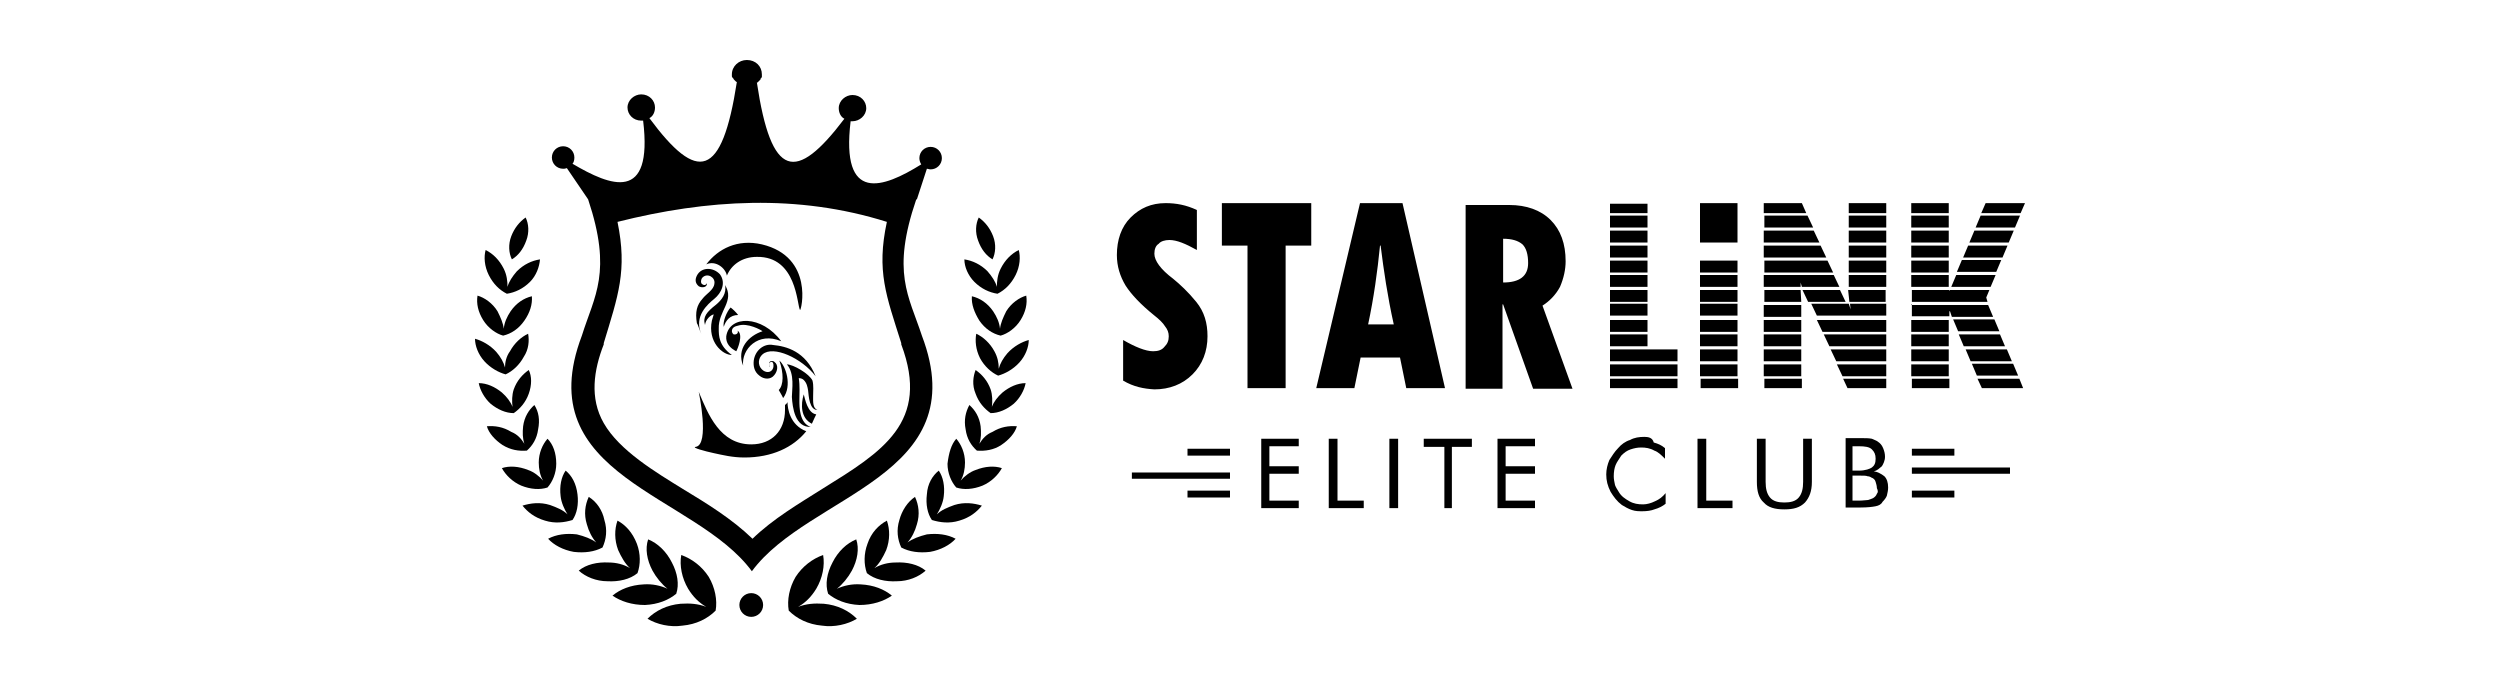 <?xml version="1.0" encoding="utf-8"?>
<!-- Generator: Adobe Illustrator 24.3.0, SVG Export Plug-In . SVG Version: 6.00 Build 0)  -->
<svg version="1.1" id="Layer_1" xmlns="http://www.w3.org/2000/svg" xmlns:xlink="http://www.w3.org/1999/xlink" x="0px" y="0px"
	 viewBox="0 0 400 112" style="enable-background:new 0 0 400 112;" xml:space="preserve">
<style type="text/css">
	.st0{fill-rule:evenodd;clip-rule:evenodd;}
</style>
<g id="Layer_1_4_">
	<g>
		<path d="M179.7,60.9v-6.5c1.9,1.1,3.6,1.8,4.8,1.8c0.8,0,1.4-0.2,1.8-0.7c0.5-0.5,0.7-1,0.7-1.7c0-0.6-0.2-1.1-0.6-1.6
			c-0.3-0.5-0.9-1.1-1.8-1.8c-2.1-1.7-3.6-3.3-4.5-4.7c-0.9-1.5-1.4-3.1-1.4-4.9c0-2.4,0.7-4.5,2.2-6c1.5-1.5,3.3-2.3,5.6-2.3
			c1.7,0,3.3,0.3,5,1.1V40c-1.8-1-3.2-1.6-4.4-1.6c-0.7,0-1.4,0.2-1.7,0.6c-0.5,0.3-0.7,0.9-0.7,1.6c0,1.1,1,2.5,3,4
			c1.1,0.9,2.4,2.1,3.7,3.7c1.3,1.6,1.8,3.4,1.8,5.5c0,2.4-0.8,4.5-2.4,6.1c-1.6,1.6-3.7,2.4-6.1,2.4
			C183,62.2,181.4,61.9,179.7,60.9 M195.5,39.3h4.1v22.8h6.1V39.3h4.1v-6.8h-14.3V39.3z M218.9,51.9c0.9-4.2,1.5-8.5,1.9-12.6h0.1
			c0.5,4,1.1,8.1,2.1,12.6H218.9z M224.4,32.5h-6.8l-7,29.6h6.1l1-4.9h6.3l1,4.9h6.2L224.4,32.5z M240.5,38.2c1.4,0,2.4,0.3,3.1,0.9
			c0.6,0.6,0.9,1.6,0.9,3c0,2.1-1.4,3.1-4,3.1V38.2 M234.4,62.2h6V48.7h0.1l4.8,13.5h6.3l-4.8-13.3c1.1-0.7,2.1-1.7,2.8-3
			c0.6-1.4,0.9-2.8,0.9-4.1c0-2.8-0.8-5-2.4-6.6c-1.6-1.6-3.9-2.4-6.6-2.4h-7V62.2z M278,32.5h-6v6.3h6V32.5z M313.4,53.5l0.8,1.9
			h6.6l-0.8-1.9H313.4z M278,50.7v-2.1h-6v1.9h6V50.7z M263.6,53.1v-1.9h-6v1.9H263.6z M288.2,50.7V49v-0.2h-6v1.9H288.2z
			 M301.8,50.7v-2.1h-5.8l0.1,0.9l-0.3-0.9h-6l0.9,1.9h11.1V50.7z M278,53.1v-1.9h-6v1.9H278z M301.8,53.1v-1.9h-11.1l0.9,1.9H301.8
			z M311.8,53.1v-1.9h-6v1.9H311.8z M288.2,53.1v-1.9h-6v1.9H288.2z M312.5,51.1l0.8,1.9h6.6l-0.8-1.9H312.5z M295.9,48.3h5.8v-1.9
			h-6l0,0L295.9,48.3z M278,48.3v-1.9h-6v1.9H278z M263.6,48.3v-1.9h-6v1.9H263.6z M318.3,46.4H312v0.1h-0.1v-0.1h-6v1.9H318
			l-0.2-0.7L318.3,46.4z M288.2,48.3l-0.1-1.9h-5.8v1.9H288.2z M305.9,48.7v1.9h6v-0.8h0.1l0.3,0.9h6.6l-0.8-1.9h-12.3V48.7z
			 M295.3,48.3l-0.9-1.9h-6l0.9,1.9H295.3z M263.6,50.7v-2.1h-6v1.9h6V50.7z M323.3,34.1l0.7-1.6h-6.3l-0.7,1.6H323.3z M278,60.2
			v-1.9h-6v1.9H278z M288.2,60.2v-1.9h-6v1.9H288.2z M263.6,53.5h-6v1.9h6V53.5z M311.8,57.8v-1.9h-6v1.9H311.8z M301.8,60.2v-1.9
			h-7.9l0.9,1.9H301.8z M301.8,57.8v-1.9h-8.9l0.9,1.9H301.8z M288.1,45.9v-0.7l0.2,0.7h6l-0.9-1.9h-11.2v1.9H288.1z M311.8,60.2
			v-1.9h-6v1.9H311.8z M315.5,58.2l0.8,1.9h6.6l-0.8-1.9H315.5z M288.2,55.4v-1.9h-6v1.9H288.2z M301.8,55.4v-1.9h-10l0.9,1.9H301.8
			z M288.2,57.8v-1.9h-6v1.9H288.2z M278,55.4v-1.9h-6v1.9H278z M311.8,55.4v-1.9h-6v1.9H311.8z M314.5,55.9l0.8,1.9h6.6l-0.8-1.9
			H314.5z M278,57.8v-1.9h-6v1.9H278z M268.4,57.8v-1.9h-10.8v1.9H268.4z M268.4,60.2v-1.9h-10.8v1.9H268.4z M263.6,36.4v-1.9h-6
			v1.9H263.6z M316.9,34.5l-0.8,1.9h6.3l0.8-1.9H316.9z M311.8,34.1v-1.6h-6v1.6H311.8z M301.8,36.4v-1.9h-6v1.9H301.8z M315.9,36.9
			l-0.8,1.9h6.3l0.8-1.9H315.9z M301.8,34.1v-1.6h-6v1.6H301.8z M263.6,38.8v-1.9h-6v1.9H263.6z M311.8,36.4v-1.9h-6v1.9H311.8z
			 M290.1,36.4l-0.9-1.9h-6.9v1.9H290.1z M301.8,38.8v-1.9h-6v1.9H301.8z M289,34.1l-0.7-1.6h-6.1v1.6H289z M294.9,60.6l0.7,1.5h6.2
			v-1.5H294.9z M282.3,60.6v1.5h6v-1.5H282.3z M316.4,60.6l0.7,1.5h6.6l-0.6-1.5H316.4z M305.9,60.6v1.5h6v-1.5H305.9z M263.6,34.1
			v-1.5h-6v1.5H263.6z M272.1,60.6v1.5h6v-1.5H272.1z M257.6,60.6v1.5h10.8v-1.5H257.6z M313.9,41.6l-0.8,1.9h6.3l0.8-1.9H313.9z
			 M311.8,43.6v-1.9h-6v1.9H311.8z M301.8,43.6v-1.9h-6v1.9H301.8z M278,43.6v-1.9h-6v1.9H278z M293.3,43.6l-0.9-1.9h-10.1v1.9
			H293.3z M301.8,45.9V44h-6v1.9H301.8z M278,45.9V44h-6v1.9H278z M263.6,43.6v-1.9h-6v1.9H263.6z M313,44l-0.8,1.9h6.3l0.8-1.9
			C319.3,44,313,44,313,44z M263.6,45.9V44h-6v1.9H263.6z M263.6,41.2v-1.9h-6v1.9H263.6z M311.8,38.8v-1.9h-6v1.9H311.8z
			 M314.9,39.3l-0.8,1.9h6.3l0.8-1.9H314.9z M311.8,45.9V44h-6v1.9H311.8z M291.1,38.8l-0.9-1.9h-8v1.9H291.1z M301.8,41.2v-1.9h-6
			v1.9H301.8z M292.2,41.2l-0.9-1.9h-9.1v1.9H292.2z M311.8,41.2v-1.9h-6v1.9H311.8z"/>
		<g>
			<path class="st0" d="M94.1,31.9L94.1,31.9c3.9,11.7,1,15.4-1,21.8c-8.6,22.6,18.1,25.3,27.2,37.7c9.1-12.4,35.8-15.1,27.2-37.7
				c-2.1-6.4-4.9-10.1-0.9-21.8h0.1l1.6-4.9c0.2,0,0.3,0.1,0.6,0.1c1,0,1.8-0.8,1.8-1.8s-0.8-1.8-1.8-1.8c-1,0-1.8,0.8-1.8,1.8
				c0,0.3,0.1,0.7,0.3,1c-6.1,3.8-12.9,6.3-11.3-6.9c0.1,0,0.2,0,0.3,0c1.1,0,2.2-0.9,2.2-2.1c0-1.1-0.9-2.1-2.2-2.1
				c-1.1,0-2.2,0.9-2.2,2.1c0,0.7,0.3,1.4,0.9,1.7c-7.8,10.3-11.7,9.6-14-5.8l0,0l0,0l0,0l0,0l0,0l0,0l0,0l0,0l0,0l0,0l0,0l0,0l0,0
				l0,0l0,0l0,0l0,0l0,0l0,0l0,0l0,0l0,0l0,0l0,0l0,0l0,0l0,0h0.1l0,0l0,0l0,0l0.1-0.1l0,0l0,0l0,0c0.1-0.1,0.1-0.1,0.2-0.2l0,0
				l0.1-0.1l0,0l0,0l0,0c0.1-0.1,0.1-0.1,0.1-0.2l0,0c0,0,0-0.1,0.1-0.1l0,0l0,0l0,0c0-0.1,0.1-0.1,0.1-0.2l0,0v-0.1l0,0V12l0,0l0,0
				l0,0v-0.1l0,0l0,0l0,0l0,0l0,0l0,0l0,0l0,0l0,0l0,0l0,0l0,0l0,0l0,0l0,0c0-1.3-1-2.3-2.4-2.3c-1.3,0-2.4,1-2.4,2.3l0,0l0,0l0,0
				l0,0l0,0l0,0l0,0l0,0l0,0l0,0l0,0l0,0l0,0l0,0l0,0V12l0,0l0,0l0,0v0.1l0,0v0.1l0,0c0,0.1,0.1,0.2,0.1,0.2l0,0l0,0l0,0
				c0,0,0,0.1,0.1,0.1l0,0c0,0.1,0.1,0.1,0.1,0.2l0,0l0,0l0,0l0.1,0.1l0,0c0.1,0.1,0.1,0.1,0.2,0.2l0,0l0,0l0,0l0.1,0.1l0,0l0,0l0,0
				h0.1l0,0l0,0l0,0l0,0l0,0l0,0l0,0l0,0l0,0l0,0l0,0l0,0l0,0l0,0l0,0l0,0l0,0l0,0l0,0l0,0l0,0l0,0l0,0l0,0l0,0l0,0l0,0
				c-2.4,15.5-6.3,16.2-14,5.8c0.6-0.3,0.9-1,0.9-1.7c0-1.1-0.9-2.1-2.2-2.1c-1.1,0-2.2,0.9-2.2,2.1c0,1.1,0.9,2.1,2.2,2.1
				c0.1,0,0.2,0,0.3,0c1.6,13.2-5.2,10.5-11.3,6.9c0.2-0.2,0.3-0.6,0.3-1c0-1-0.8-1.8-1.8-1.8c-1,0-1.8,0.8-1.8,1.8s0.8,1.8,1.8,1.8
				c0.2,0,0.3,0,0.6-0.1L94.1,31.9L94.1,31.9z M122.5,11.7L122.5,11.7C122.7,11.5,122.5,11.7,122.5,11.7L122.5,11.7z M98.8,35.5
				c14.3-3.6,28.8-4.5,43.1,0c-1.7,7.9-0.1,11.8,2.3,19.4V55v0.1c4.7,12.5-3.1,17.2-12.6,23.1c-3.8,2.4-7.9,4.8-11.2,8
				c-3.3-3.2-7.4-5.7-11.2-8c-4.2-2.6-10.1-6.1-12.6-10.5c-2.3-4-1.6-8.5,0-12.6V55v-0.1C98.9,47.3,100.4,43.3,98.8,35.5z"/>
		</g>
		<path class="st0" d="M131.7,88.8c0.3,1.7-0.1,3.7-1.1,5.4c-0.8,1.3-1.7,2.2-2.9,2.9c1.3-0.5,2.6-0.6,4.1-0.5
			c2.2,0.2,4,1.1,5.3,2.4c-1.5,0.9-3.6,1.4-5.6,1.1c-2.2-0.2-4-1.1-5.3-2.4l0,0l0,0c-0.3-1.7,0.1-3.7,1.1-5.4
			C128.4,90.6,130,89.4,131.7,88.8z"/>
		<path class="st0" d="M137,86.3c0.5,1.5,0.2,3.3-0.7,5c-0.6,1.1-1.5,2.2-2.4,2.9c1.1-0.5,2.4-0.8,3.8-0.7c2.1,0.1,3.8,0.8,5,1.8
			c-1.3,0.9-3.1,1.5-5.2,1.5c-2.1-0.1-3.8-0.8-5-1.8l0,0l0,0c-0.5-1.5-0.2-3.3,0.7-5C134.1,88.2,135.5,86.9,137,86.3z"/>
		<path class="st0" d="M141.9,83.3c0.5,1.4,0.5,3.1-0.1,4.7c-0.5,1.1-1.1,2.2-1.9,2.9c1-0.6,2.2-0.9,3.4-0.9
			c1.8-0.1,3.6,0.3,4.8,1.3c-1.1,1-2.8,1.7-4.6,1.7c-1.8,0.1-3.6-0.3-4.8-1.3l0,0l0,0c-0.5-1.4-0.5-3.1,0.1-4.7
			C139.4,85.2,140.6,84,141.9,83.3z"/>
		<path class="st0" d="M146.4,79.5c0.6,1.3,0.8,2.8,0.3,4.4c-0.3,1.1-0.8,2.1-1.5,2.9c0.8-0.6,1.9-1,3.1-1.3c1.7-0.2,3.3,0,4.6,0.7
			c-0.9,1-2.4,1.8-4.1,2.1c-1.7,0.2-3.3,0-4.6-0.7l0,0l0,0c-0.6-1.3-0.8-2.8-0.3-4.4C144.3,81.7,145.2,80.3,146.4,79.5z"/>
		<path class="st0" d="M150.2,75.3c0.7,1,1,2.5,0.8,4.1c-0.1,1-0.6,2.1-1.1,2.9c0.7-0.7,1.7-1.1,2.8-1.5c1.6-0.5,3.1-0.3,4.4,0.1
			c-0.8,1-1.9,1.9-3.6,2.4c-1.6,0.5-3.1,0.3-4.4-0.1l0,0l0,0c-0.7-1-1-2.5-0.8-4.1C148.4,77.4,149.2,76.1,150.2,75.3z"/>
		<path class="st0" d="M153,70.2c0.8,0.9,1.4,2.3,1.4,3.8c0,1-0.2,2.1-0.7,2.9c0.6-0.7,1.5-1.4,2.4-1.7c1.5-0.6,3-0.7,4.2-0.3
			c-0.6,1.1-1.7,2.2-3.1,2.8c-1.5,0.6-3,0.7-4.2,0.3l0,0l0,0c-0.8-0.9-1.4-2.3-1.4-3.8C151.8,72.5,152.2,71.1,153,70.2z"/>
		<path class="st0" d="M155.1,64.8c0.9,0.8,1.6,1.9,1.8,3.4c0.1,1,0.1,1.9-0.2,2.8c0.5-0.8,1.1-1.5,2.1-1.9c1.3-0.8,2.6-1,3.9-0.9
			c-0.3,1.1-1.3,2.2-2.5,3s-2.6,1-3.9,0.9l0,0l0,0c-0.9-0.8-1.6-1.9-1.8-3.4C154.2,67.2,154.5,65.9,155.1,64.8z"/>
		<path class="st0" d="M156.1,59.2c1,0.7,1.9,1.7,2.4,3.1c0.3,0.9,0.3,1.9,0.2,2.8c0.3-0.8,0.9-1.6,1.7-2.3c1.1-0.9,2.4-1.5,3.7-1.5
			c-0.2,1.1-0.9,2.4-1.9,3.3c-1.1,0.9-2.4,1.5-3.7,1.5l0,0l0,0c-1-0.7-1.9-1.7-2.4-3.1C155.5,61.6,155.7,60.2,156.1,59.2z"/>
		<path class="st0" d="M156.2,53.4c1.1,0.5,2.2,1.5,2.9,2.8c0.5,0.9,0.7,1.8,0.7,2.8c0.2-0.8,0.7-1.7,1.4-2.5c1-1.1,2.3-1.8,3.4-2.1
			c0,1.1-0.5,2.5-1.5,3.6c-1,1.1-2.3,1.8-3.4,2.1l0,0l0,0c-1.1-0.5-2.2-1.5-2.9-2.8C156.1,55.9,156,54.5,156.2,53.4z"/>
		<path class="st0" d="M155.5,47.4c1.3,0.3,2.5,1.1,3.4,2.4c0.6,0.9,1,1.8,1.1,2.8c0.1-0.9,0.5-1.8,1-2.8c0.8-1.3,2.1-2.2,3.2-2.5
			c0.2,1.3-0.1,2.6-0.9,3.9c-0.8,1.3-2.1,2.2-3.2,2.5l0,0l0,0c-1.3-0.3-2.5-1.1-3.4-2.4C155.9,50,155.4,48.7,155.5,47.4z"/>
		<path class="st0" d="M154.3,41.5c1.3,0.2,2.6,0.8,3.7,1.9c0.7,0.8,1.3,1.7,1.5,2.5c0-0.9,0.1-1.9,0.6-2.9c0.7-1.4,1.7-2.4,2.9-3
			c0.3,1.1,0.2,2.6-0.5,4c-0.7,1.4-1.7,2.4-2.9,3l0,0l0,0c-1.3-0.2-2.6-0.8-3.7-1.9C154.9,44.1,154.3,42.7,154.3,41.5z"/>
		<path class="st0" d="M156.6,34.8c-0.5,1-0.6,2.4-0.1,3.7c0.5,1.4,1.3,2.4,2.3,3c0.5-1,0.6-2.4,0.1-3.7
			C158.4,36.5,157.6,35.5,156.6,34.8z"/>
		<path class="st0" d="M109,88.8c-0.3,1.7,0.1,3.7,1.1,5.4c0.8,1.3,1.7,2.2,2.9,2.9c-1.3-0.5-2.6-0.6-4.1-0.5
			c-2.2,0.2-4,1.1-5.3,2.4c1.5,0.9,3.6,1.4,5.6,1.1c2.2-0.2,4-1.1,5.3-2.4l0,0l0,0c0.3-1.7-0.1-3.7-1.1-5.4
			C112.3,90.6,110.7,89.4,109,88.8z"/>
		<path class="st0" d="M103.7,86.3c-0.5,1.5-0.2,3.3,0.7,5c0.6,1.1,1.5,2.2,2.4,2.9c-1.1-0.5-2.4-0.8-3.8-0.7
			c-2.1,0.1-3.8,0.8-5,1.8c1.3,0.9,3.1,1.5,5.2,1.5c2.1-0.1,3.8-0.8,5-1.8l0,0l0,0c0.5-1.5,0.2-3.3-0.7-5
			C106.6,88.2,105.2,86.9,103.7,86.3z"/>
		<path class="st0" d="M98.8,83.3c-0.5,1.4-0.5,3.1,0.1,4.7c0.5,1.1,1.1,2.2,1.9,2.9c-1-0.6-2.2-0.9-3.4-0.9
			c-1.8-0.1-3.6,0.3-4.8,1.3c1.1,1,2.8,1.7,4.6,1.7c1.8,0.1,3.6-0.3,4.8-1.3l0,0l0,0c0.5-1.4,0.5-3.1-0.1-4.7
			C101.2,85.2,100.1,84,98.8,83.3z"/>
		<path class="st0" d="M94.2,79.5c-0.6,1.3-0.8,2.8-0.3,4.4c0.3,1.1,0.8,2.1,1.5,2.9c-0.8-0.6-1.9-1-3.1-1.3c-1.7-0.2-3.3,0-4.6,0.7
			c0.9,1,2.4,1.8,4.1,2.1c1.7,0.2,3.3,0,4.6-0.7l0,0l0,0c0.6-1.3,0.8-2.8,0.3-4.4C96.4,81.7,95.5,80.3,94.2,79.5z"/>
		<path class="st0" d="M90.5,75.3c-0.7,1-1,2.5-0.8,4.1c0.1,1,0.6,2.1,1.1,2.9c-0.7-0.7-1.7-1.1-2.8-1.5c-1.6-0.5-3.1-0.3-4.4,0.1
			c0.8,1,1.9,1.9,3.6,2.4c1.6,0.5,3.1,0.3,4.4-0.1l0,0l0,0c0.7-1,1-2.5,0.8-4.1C92.2,77.4,91.5,76.1,90.5,75.3z"/>
		<path class="st0" d="M87.6,70.2c-0.8,0.9-1.4,2.3-1.4,3.8c0,1,0.2,2.1,0.7,2.9c-0.6-0.7-1.5-1.4-2.4-1.7c-1.5-0.6-3-0.7-4.2-0.3
			c0.6,1.1,1.7,2.2,3.1,2.8c1.5,0.6,3,0.7,4.2,0.3l0,0l0,0c0.8-0.9,1.4-2.3,1.4-3.8C89,72.5,88.5,71.1,87.6,70.2z"/>
		<path class="st0" d="M85.5,64.8c-0.9,0.8-1.6,1.9-1.8,3.4c-0.1,1-0.1,1.9,0.2,2.8c-0.5-0.8-1.1-1.5-2.1-1.9
			c-1.3-0.8-2.6-1-3.9-0.9c0.3,1.1,1.3,2.2,2.5,3c1.3,0.8,2.6,1,3.9,0.9l0,0l0,0c0.9-0.8,1.6-1.9,1.8-3.4
			C86.4,67.2,86.2,65.9,85.5,64.8z"/>
		<path class="st0" d="M84.6,59.2c-1,0.7-1.9,1.7-2.4,3.1c-0.3,0.9-0.3,1.9-0.2,2.8c-0.3-0.8-0.9-1.6-1.7-2.3
			c-1.1-0.9-2.4-1.5-3.7-1.5c0.2,1.1,0.9,2.4,1.9,3.3c1.1,0.9,2.4,1.5,3.7,1.5l0,0l0,0c1-0.7,1.9-1.7,2.4-3.1
			C85.1,61.6,85.1,60.2,84.6,59.2z"/>
		<path class="st0" d="M84.5,53.4c-1.1,0.5-2.2,1.5-2.9,2.8c-0.6,0.8-0.8,1.8-0.8,2.6c-0.2-0.8-0.7-1.7-1.4-2.5
			c-1-1.1-2.3-1.8-3.4-2.1c0,1.1,0.5,2.5,1.5,3.6c1,1.1,2.3,1.8,3.4,2.1l0,0l0,0c1.1-0.5,2.2-1.5,2.9-2.8
			C84.6,55.9,84.7,54.5,84.5,53.4z"/>
		<path class="st0" d="M85.1,47.4c-1.3,0.3-2.5,1.1-3.4,2.4c-0.6,0.9-1,1.8-1.1,2.8c-0.1-0.9-0.5-1.8-1-2.8
			c-0.8-1.3-2.1-2.2-3.2-2.5c-0.2,1.3,0.1,2.6,0.9,3.9c0.8,1.3,2.1,2.2,3.2,2.5l0,0l0,0c1.3-0.3,2.5-1.1,3.4-2.4
			C84.8,50,85.2,48.7,85.1,47.4z"/>
		<path class="st0" d="M86.4,41.5c-1.3,0.2-2.6,0.8-3.7,1.9c-0.7,0.8-1.3,1.7-1.5,2.5c0-0.9-0.1-1.9-0.6-2.9c-0.7-1.4-1.7-2.4-2.9-3
			c-0.3,1.1-0.2,2.6,0.5,4c0.7,1.4,1.7,2.4,2.9,3l0,0l0,0c1.3-0.2,2.6-0.8,3.7-1.9C85.8,44.1,86.3,42.7,86.4,41.5z"/>
		<path class="st0" d="M84.1,34.8c0.5,1,0.6,2.4,0.1,3.7c-0.5,1.4-1.3,2.4-2.3,3c-0.5-1-0.6-2.4-0.1-3.7
			C82.3,36.5,83.1,35.5,84.1,34.8z"/>
		<circle class="st0" cx="120.2" cy="96.8" r="1.9"/>
		<g>
			<g>
				<path d="M125.6,64.8c0,0.2,0,0.6,0,0.8c0,3.3-2.1,5.5-5.4,5.5c-5,0-6.9-4.8-8.4-8.4c0,0,1.8,8.5-0.5,8.8c-0.7,0.1,1.5,0.7,2.9,1
					s3,0.7,4.9,0.7c4.4,0,7.8-1.6,9.9-4.2c-2.6-1-3-3.6-3-4.7C126,64.5,125.7,64.7,125.6,64.8z"/>
				<path d="M116.3,44.1c0.7-1.7,2.4-3,4.8-3c6.4-0.1,6.4,7.7,6.9,8.5c0.2,0.2,2.3-8.5-6.1-10.5c-3.9-0.9-7,0.7-8.9,3.2
					C114.5,41.6,116.1,42.9,116.3,44.1z"/>
			</g>
			<path d="M122,56.7c-0.7,0.6-0.8,1.7-0.1,2.4c0.6,0.6,1.5,0.6,1.8-0.2c0.1-0.3,0.1-0.9-0.2-1c-0.5-0.1-0.5,0.8-0.3,0.8l-0.1-0.2
				c0-0.1,0-0.3,0-0.5c0.1-0.3,0.6-0.3,0.8-0.1c0.7,0.5,0.5,1.5,0,2.1c-0.6,0.8-1.7,0.7-2.4,0.1c-0.8-0.6-1-1.5-0.9-2.4
				c0.2-1.6,1.6-2.8,3.1-2.5c2.1,0.2,5.2,1,6.8,5C128.3,57.3,123.7,55.2,122,56.7z"/>
			<g>
				<path d="M128.6,63.1c-0.5,1.6-0.5,3.8,1.3,4.7c0.2-0.5,0.7-1.5,0.7-1.5C129.2,66.1,128.8,63.8,128.6,63.1z"/>
				<path d="M125.9,58.3c1.3,1.5,0.8,4.1,0.8,5.2c0.1,1.7,0.5,4.9,3,4.8c-1.8-0.6-1.8-3.2-1.8-4.2c0-1.1,0.1-2.4-0.1-3.6
					c0.3,0,0.6,0.1,0.8,0.3c0.5,0.5,0.6,1.1,0.7,1.7c0.1,0.9,0.2,3.1,1.5,3.1c-0.8-0.3-0.7-1.4-0.7-2.2s0.1-1.7-0.1-2.5
					C129.5,59.8,126.9,58.3,125.9,58.3z"/>
			</g>
			<path d="M122,53c-0.2-0.2-2.4-1.4-3.9-0.9c-0.5,0.1-1,0.3-1,0.9c0,0.2,0.2,0.5,0.3,0.5c0.5,0.1,0.8-0.3,0.6-0.6
				c1,0.6,0,3-0.2,3.3c-1-0.5-1.7-1.3-1.6-2.4c0.5-3.4,5.7-3.4,8.8,0.8c-3.7-1.6-6.4,1.3-6.1,3.9C117.8,55.8,119.8,53.7,122,53z"/>
			<path d="M124.7,57.7c1,0.8,2.1,4,0.6,6c-0.2-0.5-0.5-0.9-0.7-1.3C125.4,61.6,125.4,59.7,124.7,57.7z"/>
			<path d="M111.5,51.7c-0.3-1.8,0-2.9,0.9-3.9c0.6-0.8,1.8-1.4,1.9-2.4c0.2-1-1.1-1.8-1.9-1c-0.2,0.2-0.3,0.6-0.2,0.9
				c0.2,0.3,0.7,0.5,0.9,0c0.1,0.7-0.8,0.8-1.3,0.5c-0.6-0.5-0.6-1.1-0.3-1.7c0.7-1.4,2.6-1.4,3.7-0.2c1,1.4,0.2,3-0.9,3.9
				c-1.1,0.9-3.3,2.8-2.1,5.6C111.8,52.5,111.7,52,111.5,51.7z"/>
			<path d="M116.9,49.2c-0.6,0.6-1.3,2.3-1.1,3.1c0.3-1,1-1.9,2.3-1.9C117.8,50,117.3,49.5,116.9,49.2z"/>
			<path d="M115,52.6c-0.1-2.9,2.6-4.4,1-7c0.3,1.3-0.5,2.4-1.5,3.2c-1.4,1.1-2.1,1.9-1.7,3.2c0.1-0.9,0.9-1.6,1.4-1.7
				c-0.1,0.3-0.2,0.7-0.3,1c-0.7,3.4,1.7,5.5,3.2,5.5C115,55.3,115,53.7,115,52.6z"/>
		</g>
		<g>
			<rect x="305.9" y="74.8" width="15.7" height="1"/>
			<rect x="305.9" y="71.8" width="6.8" height="1.1"/>
			<rect x="305.9" y="78.5" width="6.8" height="1.1"/>
			<rect x="181.1" y="75.6" width="15.7" height="1"/>
			<rect x="190" y="78.5" width="6.8" height="1.1"/>
			<rect x="190" y="71.8" width="6.8" height="1.1"/>
			<polygon points="201.8,81.3 207.8,81.3 207.8,80.1 203.1,80.1 203.1,75.8 207.8,75.8 207.8,74.6 203.1,74.6 203.1,71.4 
				207.8,71.4 207.8,70.2 201.8,70.2 			"/>
			<polygon points="214,70.2 212.6,70.2 212.6,81.3 218.2,81.3 218.2,80.1 214,80.1 			"/>
			<rect x="222.3" y="70.2" width="1.4" height="11.1"/>
			<polygon points="227.8,71.5 231.1,71.5 231.1,81.3 232.3,81.3 232.3,71.5 235.5,71.5 235.5,70.2 227.8,70.2 			"/>
			<polygon points="239.6,81.3 245.6,81.3 245.6,80.1 240.9,80.1 240.9,75.8 245.6,75.8 245.6,74.6 240.9,74.6 240.9,71.4 
				245.6,71.4 245.6,70.2 239.6,70.2 			"/>
			<path d="M263.1,69.9c-0.8,0-1.6,0.1-2.3,0.5c-0.7,0.2-1.4,0.7-1.9,1.3c-0.6,0.6-1,1.3-1.4,1.9c-0.3,0.7-0.5,1.5-0.5,2.3
				c0,1,0.2,1.8,0.7,2.8c0.5,0.8,1,1.5,1.8,2.1c0.5,0.3,1,0.6,1.6,0.8c0.6,0.2,1.1,0.2,1.7,0.2c0.7,0,1.4-0.1,1.9-0.3
				c0.7-0.2,1.3-0.5,1.8-0.9v-1.7c-0.5,0.6-1,1-1.7,1.3c-0.6,0.3-1.3,0.5-1.9,0.5c-0.8,0-1.5-0.1-2.2-0.5s-1.3-0.8-1.7-1.5
				c-0.2-0.3-0.5-0.8-0.6-1.1c-0.1-0.5-0.2-0.9-0.2-1.4c0-0.7,0.1-1.3,0.3-1.8s0.6-1,0.9-1.5c0.5-0.5,0.9-0.8,1.5-1
				c0.6-0.2,1.1-0.3,1.7-0.3c0.7,0,1.4,0.1,2.1,0.5c0.6,0.2,1.1,0.7,1.7,1.3v-1.7c-0.6-0.5-1.1-0.7-1.8-0.9
				C264.4,70,263.7,69.9,263.1,69.9z"/>
			<polygon points="273,70.2 271.6,70.2 271.6,81.3 277.2,81.3 277.2,80.1 273,80.1 			"/>
			<path d="M288.5,77.1c0,1.1-0.2,1.9-0.7,2.5c-0.5,0.6-1.3,0.8-2.3,0.8s-1.8-0.2-2.3-0.8c-0.5-0.6-0.7-1.4-0.7-2.5v-6.9h-1.4v6.9
				c0,1.5,0.3,2.6,1.1,3.3c0.7,0.8,1.8,1.1,3.3,1.1c1.5,0,2.5-0.3,3.3-1.1c0.7-0.8,1.1-1.8,1.1-3.3v-6.9h-1.4v6.9H288.5z"/>
			<path d="M299.8,75.4c0.6-0.1,0.9-0.5,1.3-0.8c0.2-0.3,0.5-0.9,0.5-1.5c0-0.5-0.1-0.9-0.3-1.4c-0.2-0.5-0.5-0.8-0.8-1
				c-0.2-0.2-0.6-0.3-1-0.5c-0.5-0.1-1-0.1-1.8-0.1h-2.4v11.1h2.4c1.1,0,1.9-0.1,2.4-0.2c0.5-0.1,0.9-0.3,1.1-0.7
				c0.3-0.3,0.6-0.7,0.7-1c0.1-0.5,0.2-0.8,0.2-1.3c0-0.8-0.2-1.4-0.6-1.8C301,75.8,300.4,75.5,299.8,75.4z M296.4,71.4h1
				c1,0,1.7,0.1,2.1,0.5s0.6,0.8,0.6,1.5c0,0.7-0.2,1.1-0.6,1.4c-0.3,0.2-1,0.5-2.1,0.5h-1V71.4z M300.3,79
				c-0.1,0.3-0.3,0.5-0.6,0.7c-0.2,0.1-0.5,0.2-0.8,0.3c-0.3,0-0.8,0.1-1.5,0.1h-1v-4h1h0.3c0.5,0,0.9,0,1.1,0.1
				c0.2,0,0.5,0.1,0.6,0.2c0.3,0.1,0.6,0.3,0.7,0.7c0.1,0.3,0.2,0.7,0.2,1C300.5,78.5,300.5,78.8,300.3,79z"/>
		</g>
	</g>
</g>
</svg>
